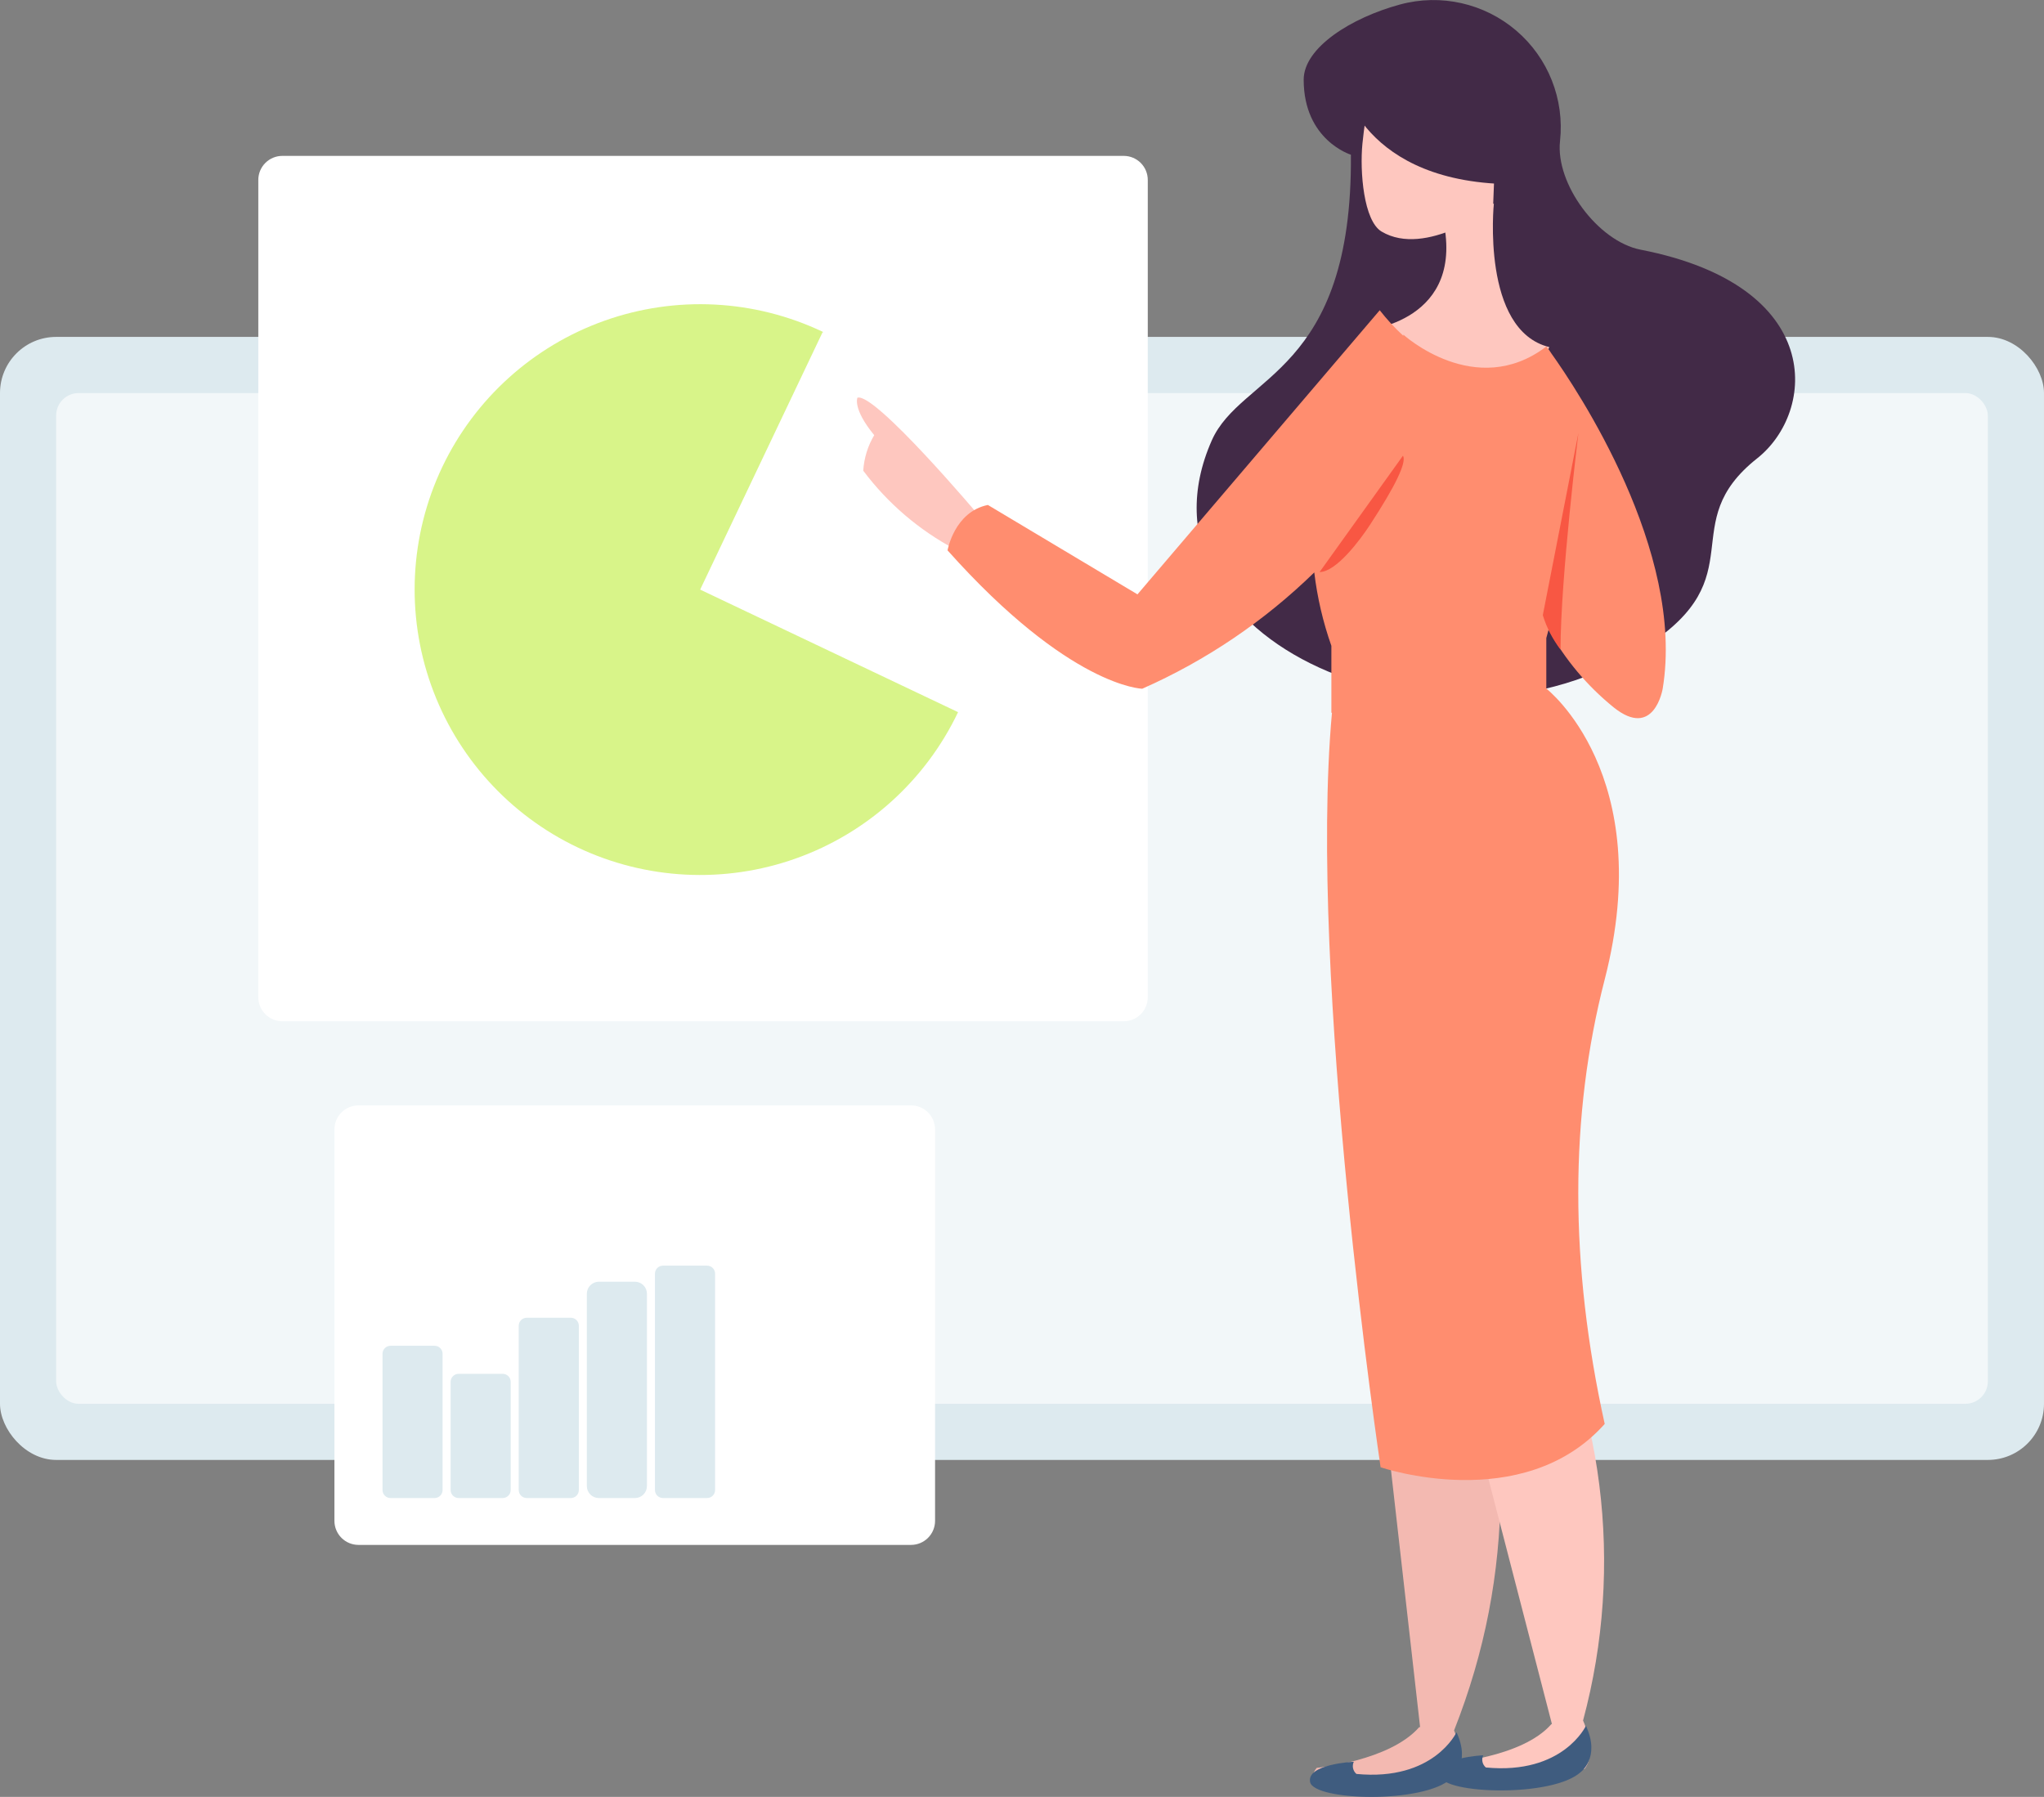 <svg xmlns="http://www.w3.org/2000/svg" xmlns:xlink="http://www.w3.org/1999/xlink" width="182" height="160.005" viewBox="0 0 182 160.005"><rect x="0" y="0" width="182" height="160.005" fill="#808080" stroke="none"/><defs><clipPath id="a"><path d="M378.141-275.865h49.2a2.14,2.14,0,0,0,2.14-2.141v-34.854a2.141,2.141,0,0,0-2.14-2.141h-49.2A2.141,2.141,0,0,0,376-312.859v34.854A2.14,2.14,0,0,0,378.141-275.865Z" transform="translate(-376 315)" fill="none" clip-rule="evenodd"/></clipPath><clipPath id="b"><path d="M388-255.022v-12.13a.714.714,0,0,1,.713-.714h3.924a.713.713,0,0,1,.713.714v12.13a.713.713,0,0,1-.713.714h-3.924A.713.713,0,0,1,388-255.022Zm6.065,0v-9.632a.713.713,0,0,1,.713-.714H398.7a.714.714,0,0,1,.714.714v9.632a.714.714,0,0,1-.714.714h-3.924A.713.713,0,0,1,394.065-255.022Zm18.194,0v-19.265a.713.713,0,0,1,.714-.713H416.9a.714.714,0,0,1,.714.713v19.265a.714.714,0,0,1-.714.714h-3.924A.713.713,0,0,1,412.259-255.022Zm-12.13,0v-14.627a.713.713,0,0,1,.714-.713h3.924a.713.713,0,0,1,.714.713v14.627a.713.713,0,0,1-.714.714h-3.924A.713.713,0,0,1,400.13-255.022Zm6.065-.357V-272.5a1.07,1.07,0,0,1,1.07-1.07h3.211a1.07,1.07,0,0,1,1.07,1.07v17.124a1.07,1.07,0,0,1-1.07,1.07h-3.211A1.07,1.07,0,0,1,406.194-255.379Z" transform="translate(-388 275)" fill="none" clip-rule="evenodd"/></clipPath><clipPath id="c"><path d="M359.14-474.942h74.918a2.14,2.14,0,0,0,2.141-2.14v-72.777A2.141,2.141,0,0,0,434.058-552H359.14A2.141,2.141,0,0,0,357-549.859v72.777A2.14,2.14,0,0,0,359.14-474.942Z" transform="translate(-357 552)" fill="none" clip-rule="evenodd"/></clipPath><clipPath id="d"><path d="M444.394-478.667a25.444,25.444,0,0,1-33.882,12.041,25.424,25.424,0,0,1-12.047-33.867,25.444,25.444,0,0,1,33.882-12.042l.048.023-.074.032-10.891,22.9Z" transform="translate(-396 515)" fill="none" clip-rule="evenodd"/></clipPath><clipPath id="e"><path d="M538.546-427.69c2.609-5.9,12.544-5.947,12.389-25.444,0,0-4.2-1.277-4.205-6.677,0-2.859,4.234-5.522,8.585-6.7a11.359,11.359,0,0,1,10.34,2.324,11.316,11.316,0,0,1,3.9,9.837h0c-.417,3.81,3.375,8.932,7.176,9.673,16.5,3.216,15.634,14.423,10.379,18.581-7.4,5.857-.159,10.486-9.919,16.758C559.006-397.653,530.691-409.916,538.546-427.69Z" transform="translate(-537.2 466.91)" fill="none" clip-rule="evenodd"/></clipPath><clipPath id="f"><path d="M408-329.332H523.231V-502H408Z" transform="translate(-408 502)" fill="none"/></clipPath><clipPath id="g"><path d="M578.823-115.122c.268.651.866,2.454-.109,3.7,0,0-6.508,1.772-11.691,1.258,0,0-1.354-.543-.432-1.629,0,0,6.479-.6,9.128-3.63h.076l-4.963-43.819,8.9-.327c4.3,16.665,4.639,30.373-.914,44.448Z" transform="translate(-566.27 159.57)" fill="none" clip-rule="evenodd"/></clipPath><clipPath id="i"><path d="M610.045-111.337c.2.451,1.223,2.914.138,4.3,0,0-6.443,1.762-11.575,1.25,0,0-2-.341-.684-1.762,0,0,6.671-.455,9.294-3.466l.054-.008-10.318-39.853,7.921-1.439a54.53,54.53,0,0,1,5.169,40.973Z" transform="translate(-596.955 152.31)" fill="none" clip-rule="evenodd"/></clipPath><clipPath id="k"><path d="M590.673-416.09s-1.149,11.28,4.937,12.777a7.017,7.017,0,0,1-4.631,4.051c-4.414,1.232-10.744.019-11.79-5.547,0,0,9.169-.725,6.89-10.166l4.593-1.114" transform="translate(-579.19 416.09)" fill="none" clip-rule="evenodd"/></clipPath><clipPath id="m"><path d="M578.841-442.513s-.252,1.531-.389,2.927c-.243,2.481.109,6.874,1.705,7.824,3.953,2.353,9.928-2.187,9.928-2.187l.4-10.374Z" transform="translate(-578.383 444.323)" fill="none" clip-rule="evenodd"/></clipPath><clipPath id="o"><path d="M610.817-36.15s-2.026,4.373-8.91,3.711a.913.913,0,0,1-.234-1.085s-4.244.2-3.889,1.819c.363,1.656,10.089,1.946,12.569-.324C610.353-32.029,612.134-33.326,610.817-36.15Z" transform="translate(-597.762 36.15)" fill="none" clip-rule="evenodd"/></clipPath><clipPath id="q"><path d="M573.537-450.334s1.649,9.242,15.556,9.167l-.781-11.223Z" transform="translate(-573.537 452.39)" fill="none" clip-rule="evenodd"/></clipPath><clipPath id="s"><path d="M578.517-34.537s-2.026,4.373-8.91,3.711a.913.913,0,0,1-.234-1.085s-4.244.2-3.889,1.819c.364,1.656,10.089,1.946,12.569-.324C578.053-30.415,579.834-31.713,578.517-34.537Z" transform="translate(-565.462 34.537)" fill="none" clip-rule="evenodd"/></clipPath><clipPath id="u"><path d="M453.951-364.338a7.035,7.035,0,0,0-.976,3.165,24.718,24.718,0,0,0,8.2,7.009l2.18-2.918s-9.351-11.1-10.9-10.591C452.46-367.673,452-366.712,453.951-364.338Z" transform="translate(-452.413 367.69)" fill="none" clip-rule="evenodd"/></clipPath><clipPath id="w"><path d="M509.252-353.631H509.2v-5.958a30.548,30.548,0,0,1-1.522-6.537,52.1,52.1,0,0,1-15.316,10.357s-6.455-.119-17.338-12.321c0,0,.6-3.435,3.591-4.043l13.32,7.961,21.57-25.3a18.685,18.685,0,0,0,2.1,2.276q0-.05.007-.1s6.421,5.847,12.721,1.061l0-.013.048.063a4.7,4.7,0,0,1,.414.569c2.255,3.162,11.925,17.587,9.906,29.844,0,0-.753,4.569-4.377,1.653a23.645,23.645,0,0,1-5.786-6.9q-.1.365-.2.737v4.5s9.9,7.652,5.2,25.9q-4.708,18.247,0,39.581c-7.3,8.171-19.954,3.858-19.954,3.858S507.1-329.874,509.252-353.631Z" transform="translate(-475.022 389.47)" fill="#ff8d6f" clip-rule="evenodd"/></clipPath><clipPath id="x"><path d="M408-329.332H523.231V-502H408Z" transform="translate(-408 502)" fill="#ff8d6f"/></clipPath><clipPath id="y"><path d="M626.771-358.817s-1.592,12.948-1.592,19.281A9.813,9.813,0,0,1,623.6-342.6Z" transform="translate(-623.602 358.817)" fill="none" clip-rule="evenodd"/></clipPath><clipPath id="aa"><path d="M575.308-353.17q.516.874-2.955,6.187c-.874,1.337-3,4.175-4.468,4.173Z" transform="translate(-567.885 353.17)" fill="none" clip-rule="evenodd"/></clipPath></defs><g transform="translate(-69 -2065)"><rect width="182" height="100" rx="5" transform="translate(69 2095)" fill="#ddeaef"/><rect width="172" height="90" rx="2" transform="translate(74 2100)" fill="#f2f7f9"/><g transform="translate(4768 -10806.974)"><g transform="translate(-4676 12885.855)"><g transform="translate(6.778 84.55)" clip-path="url(#a)"><path d="M371-320h57.046v42.7H371Z" transform="translate(-372.784 318.216)" fill="#fff"/></g><g transform="translate(11.059 98.82)" clip-path="url(#b)"><path d="M383-280h33.178v24.259H383Z" transform="translate(-384.784 278.216)" fill="#ddeaef"/></g><g transform="translate(0 0)" clip-path="url(#c)"><path d="M352-557h82.766v80.626H352Z" transform="translate(-353.784 555.216)" fill="#fff"/></g><g transform="translate(13.913 13.2)" clip-path="url(#d)"><path d="M391-520h51.962v54.406H391Z" transform="translate(-392.784 518.216)" fill="#d8f489"/></g></g><g transform="translate(-4622.697 12871.974)"><g transform="translate(30.248 0)" clip-path="url(#e)"><g transform="translate(-46.092 -12.518)" clip-path="url(#f)"><path d="M532.2-471.91h56.862v65.728H532.2Z" transform="translate(-487.891 482.645)" fill="#422a47"/></g></g><g transform="translate(40.619 109.644)" clip-path="url(#g)"><g transform="translate(-56.463 -122.162)" clip-path="url(#f)"><path d="M561.27-164.57h20.276V-111.5H561.27Z" transform="translate(-506.591 284.949)" fill="#f3b9b1"/></g></g><g transform="translate(51.566 112.234)" clip-path="url(#i)"><g transform="translate(-67.41 -124.752)" clip-path="url(#f)"><path d="M591.955-157.31H610.5v50.188H591.955Z" transform="translate(-526.329 280.279)" fill="#fec7bf"/></g></g><g transform="translate(45.228 18.13)" clip-path="url(#k)"><g transform="translate(-61.072 -30.649)" clip-path="url(#f)"><path d="M574.19-421.09h19.988v20.834H574.19Z" transform="translate(-514.901 449.955)" fill="#fec7bf"/></g></g><g transform="translate(44.94 8.058)" clip-path="url(#m)"><g transform="translate(-60.784 -20.576)" clip-path="url(#f)"><path d="M573.383-449.323h15.667v16.805H573.383Z" transform="translate(-514.382 468.116)" fill="#fec7bf"/></g></g><g transform="translate(51.854 153.674)" clip-path="url(#o)"><g transform="translate(-67.698 -166.193)" clip-path="url(#f)"><path d="M592.763-41.15H609.87v9.323H592.763Z" transform="translate(-526.848 205.559)" fill="#3f5c7f"/></g></g><g transform="translate(43.212 5.18)" clip-path="url(#q)"><g transform="translate(-59.056 -17.698)" clip-path="url(#f)"><path d="M568.537-457.39h19.124V-442.6H568.537Z" transform="translate(-511.266 473.305)" fill="#422a47"/></g></g><g transform="translate(40.331 154.25)" clip-path="url(#s)"><g transform="translate(-56.175 -166.768)" clip-path="url(#f)"><path d="M560.463-39.537H577.57v9.323H560.463Z" transform="translate(-506.071 204.521)" fill="#3f5c7f"/></g></g><g transform="translate(0 35.397)" clip-path="url(#u)"><g transform="translate(-15.844 -47.915)" clip-path="url(#f)"><path d="M447.412-372.69h14.514V-355.6H447.412Z" transform="translate(-433.352 418.822)" fill="#fec7bf"/></g></g><g transform="translate(8.066 27.627)" clip-path="url(#w)"><g transform="translate(-23.91 -40.145)" clip-path="url(#x)"><path d="M470.022-394.47h67.521v107.744H470.022Z" transform="translate(-447.896 432.831)" fill="#ff8d6f"/></g></g><g transform="translate(61.072 38.562)" clip-path="url(#y)"><g transform="translate(-76.916 -51.081)" clip-path="url(#f)"><path d="M618.6-363.817h6.736v22.849H618.6Z" transform="translate(-543.47 413.114)" fill="#f85743"/></g></g><g transform="translate(41.195 40.577)" clip-path="url(#aa)"><g transform="translate(-57.039 -53.095)" clip-path="url(#f)"><path d="M562.885-358.17h11.057v13.928H562.885Z" transform="translate(-507.63 409.482)" fill="#f85743"/></g></g></g></g></g></svg>